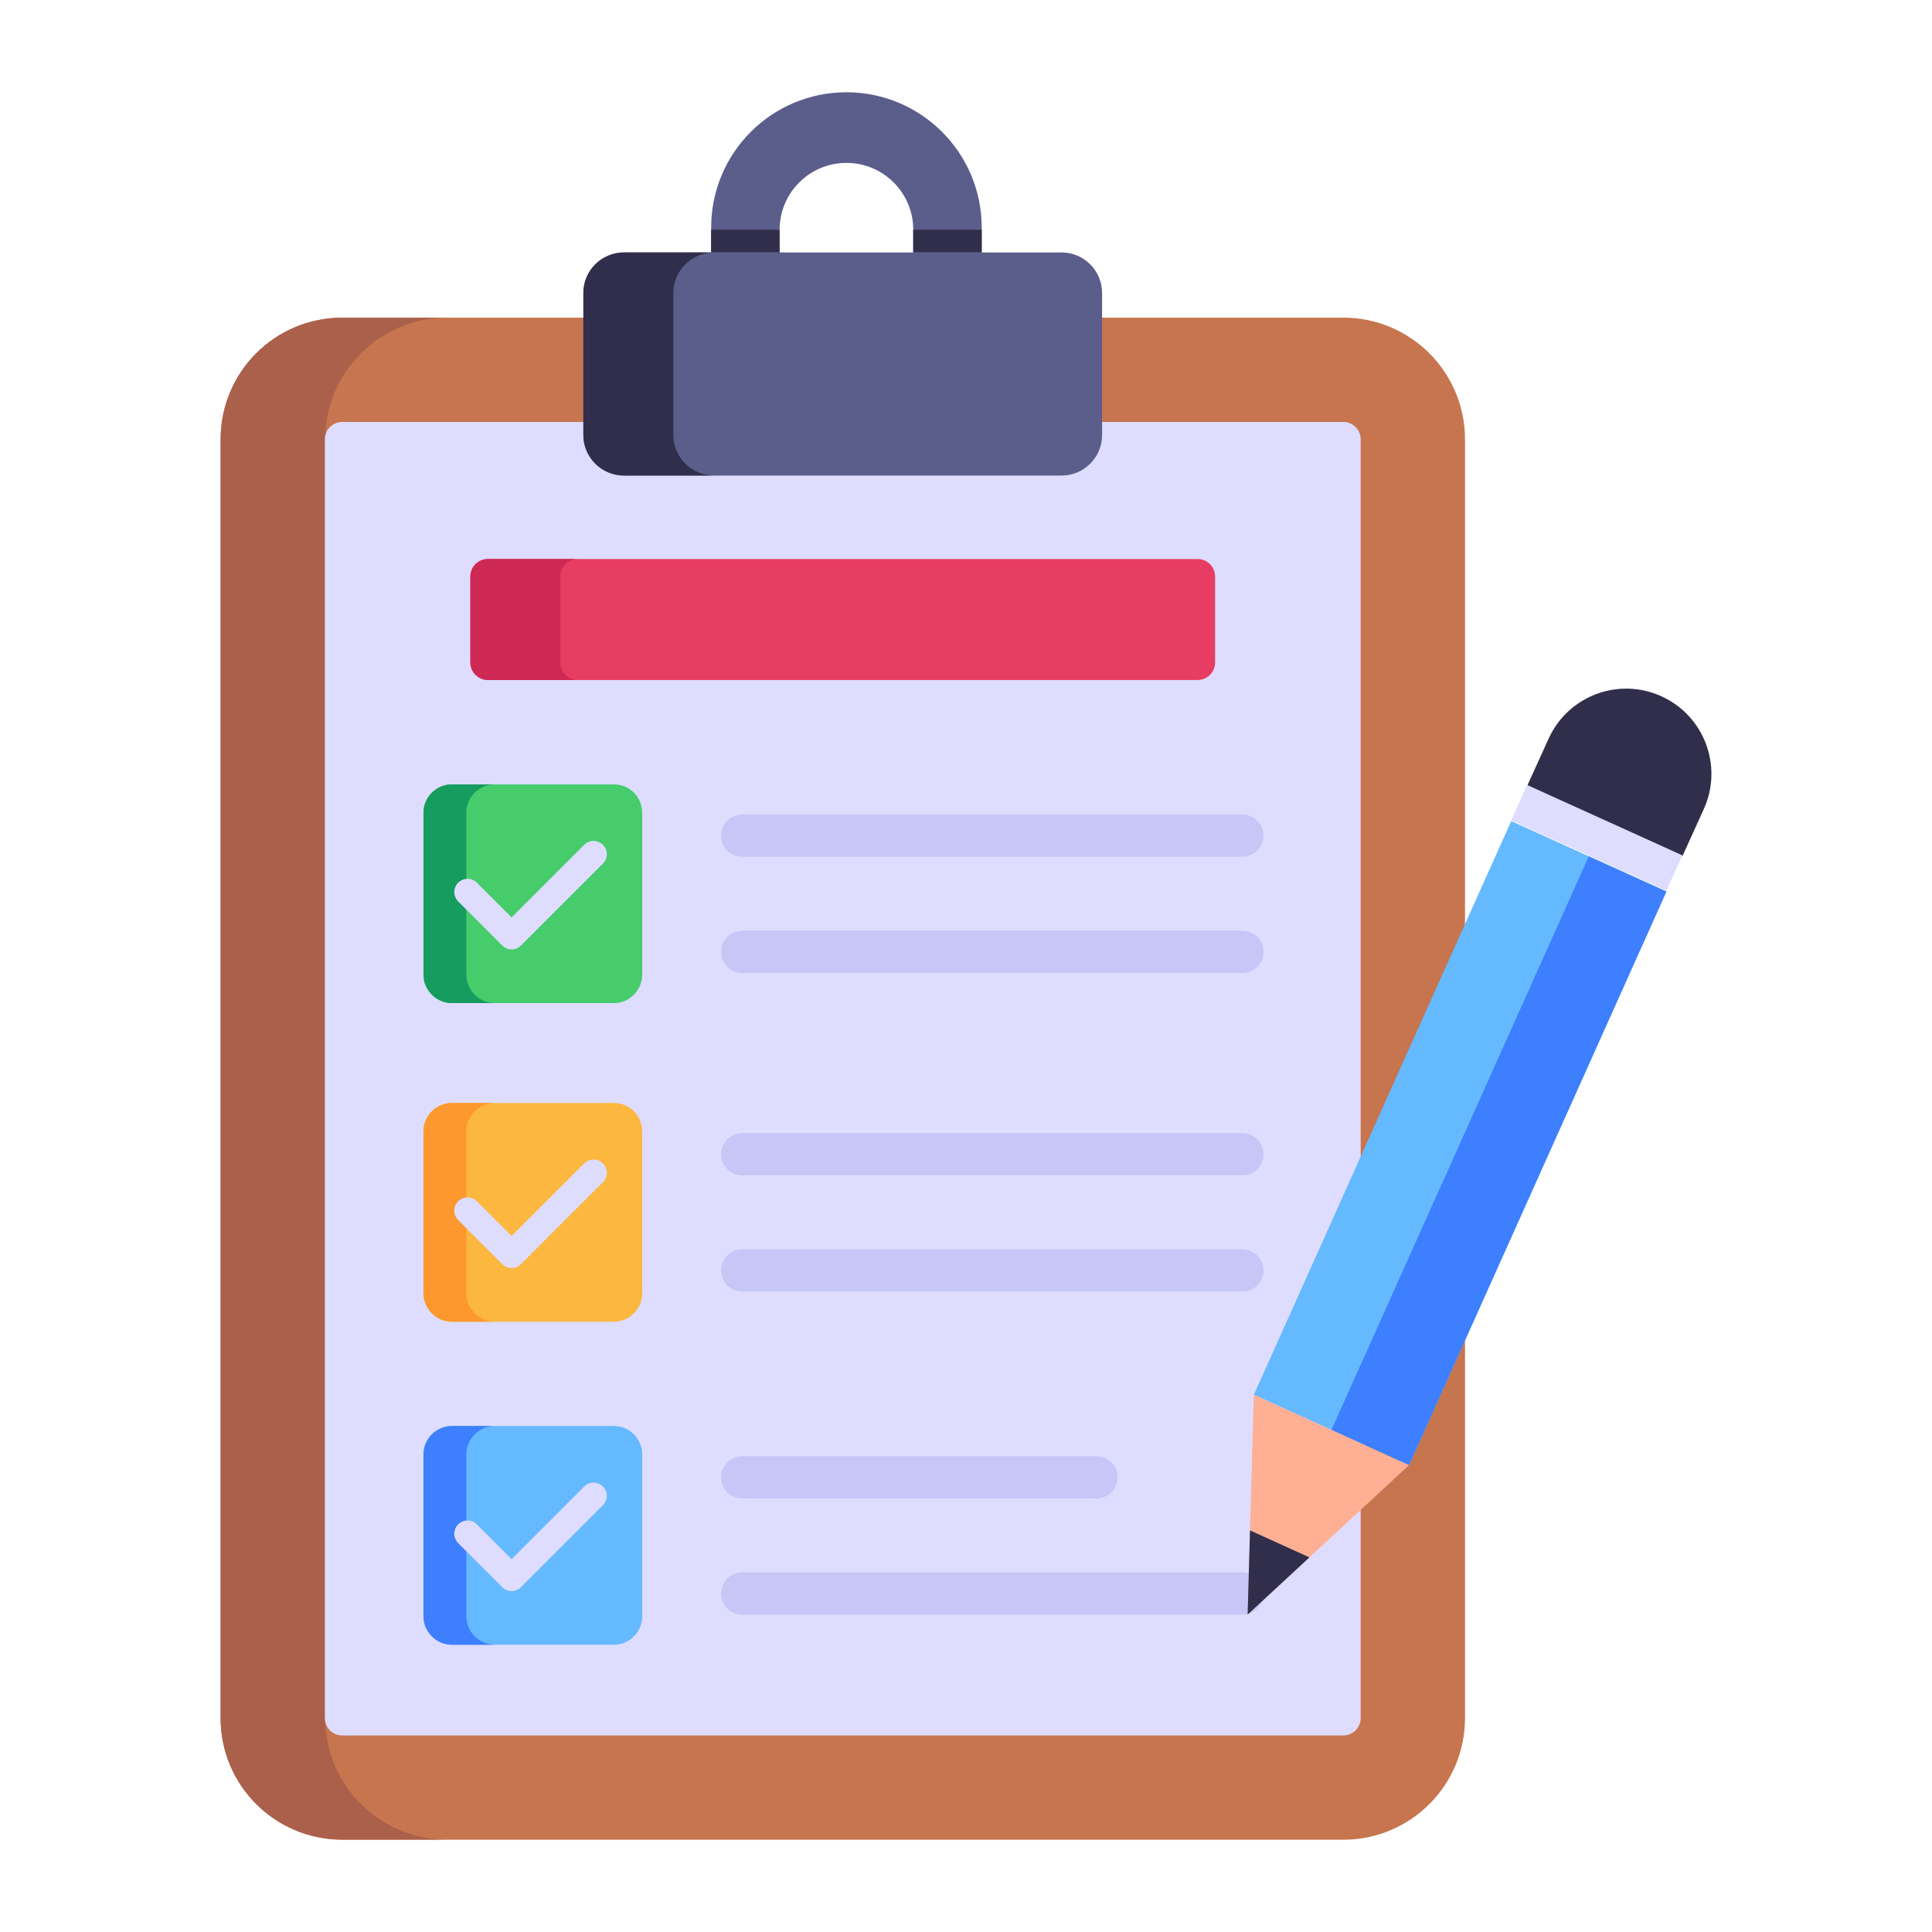 <svg id="Layer_1" enable-background="new 0 0 53 53" height="512" viewBox="0 0 53 53" width="512" xmlns="http://www.w3.org/2000/svg"><g id="_x38_6"><g><path d="m26.931 6.242v.683h-1.878v-.623c0-1.003-.812-1.833-1.833-1.833-1.013 0-1.833.821-1.833 1.833v.623h-1.878v-.683c0-2.05 1.661-3.711 3.711-3.711 2.049 0 3.711 1.663 3.711 3.711z" fill="#5b5e8b"/></g><g><path d="m19.508 6.303h1.878v.623h-1.878z" fill="#312e4b"/></g><g><path d="m25.052 6.303h1.878v.623h-1.878z" fill="#312e4b"/></g><g><g><path d="m40.189 12.052v35.079c0 1.844-1.495 3.338-3.338 3.338h-27.461c-1.844 0-3.338-1.495-3.338-3.338v-35.079c0-1.844 1.495-3.338 3.338-3.338h27.461c1.844 0 3.338 1.495 3.338 3.338z" fill="#c7754f"/></g><g><path d="m12.262 50.465h-2.87c-1.85 0-3.34-1.49-3.34-3.33v-35.08c0-1.85 1.49-3.34 3.34-3.34h2.87c-1.84 0-3.34 1.49-3.34 3.34v35.08c0 1.84 1.5 3.33 3.34 3.33z" fill="#ab604b"/></g><g><path d="m9.389 47.608c-.263 0-.477-.214-.477-.477v-35.079c0-.263.214-.477.477-.477h27.461c.263 0 .477.214.477.477v35.079c0 .263-.214.477-.477.477z" fill="#deddff"/></g><g><path d="m33.333 15.813v2.364c0 .263-.214.477-.477.477h-19.473c-.263 0-.477-.214-.477-.477v-2.364c0-.263.214-.477.477-.477h19.473c.263 0 .477.214.477.477z" fill="#e83d62"/></g><g><path d="m15.852 18.655h-2.47c-.26 0-.48-.22-.48-.48v-2.36c0-.27.22-.48.48-.48h2.47c-.26 0-.48.21-.48.48v2.36c0.0.26.22.48.48.48z" fill="#ce2955"/></g><g><path d="m30.233 8.038v3.895c0 .615-.498 1.113-1.113 1.113h-12.002c-.615 0-1.113-.498-1.113-1.113v-3.895c0-.615.498-1.113 1.113-1.113h12.002c.615-0 1.113.498 1.113 1.113z" fill="#5b5e8b"/></g><g><path d="m19.592 13.045h-2.47c-.62 0-1.12-.5-1.12-1.11v-3.9c0-.61.5-1.11 1.12-1.11h2.47c-.62 0-1.12.5-1.12 1.11v3.9c0 .61.5 1.11 1.12 1.11z" fill="#312e4b"/></g><g><g><path d="m17.617 22.296v4.444c0 .424-.346.778-.778.778h-4.444c-.424 0-.778-.354-.778-.778v-4.444c0-.432.354-.778.778-.778h4.444c.432 0 .778.346.778.778z" fill="#46cc6b"/></g><g><path d="m13.571 27.518h-1.176c-.424 0-.778-.354-.778-.778v-4.444c0-.432.354-.778.778-.778h1.176c-.424 0-.778.346-.778.778v4.444c0 .424.354.778.778.778z" fill="#179c5f"/></g><g><path d="m13.778 25.938-1.209-1.209c-.142-.142-.142-.372 0-.514.142-.142.372-.142.514 0l.952.952 1.991-1.991c.142-.142.372-.142.514 0 .142.142.142.372 0 .514l-2.248 2.248c-.142.142-.372.142-.514 0z" fill="#deddff"/></g><g><g><path d="m19.781 22.924c0-.317.261-.579.579-.579h13.722c.317 0 .579.261.579.579 0 .324-.261.579-.579.579h-13.722c-.317 0-.579-.255-.579-.579z" fill="#c6c6f7"/></g><g><path d="m34.661 26.111c0 .324-.261.579-.579.579h-13.722c-.317 0-.579-.255-.579-.579 0-.317.261-.579.579-.579h13.722c.317 0 .579.261.579.579z" fill="#c6c6f7"/></g></g><g><path d="m17.617 31.036v4.444c0 .424-.346.778-.778.778h-4.444c-.424 0-.778-.354-.778-.778v-4.444c0-.432.354-.778.778-.778h4.444c.432 0 .778.346.778.778z" fill="#fcb73e"/></g><g><path d="m13.571 36.258h-1.176c-.424 0-.778-.354-.778-.778v-4.444c0-.432.354-.778.778-.778h1.176c-.424 0-.778.346-.778.778v4.444c0 .424.354.778.778.778z" fill="#fd982e"/></g><g><path d="m13.778 34.678-1.209-1.209c-.142-.142-.142-.372 0-.514s.372-.142.514 0l.952.952 1.991-1.991c.142-.142.372-.142.514 0 .142.142.142.372 0 .514l-2.248 2.248c-.142.142-.372.142-.514 0z" fill="#deddff"/></g><g><g><path d="m19.781 31.664c0-.317.261-.579.579-.579h13.722c.317 0 .579.261.579.579 0 .324-.261.579-.579.579h-13.722c-.317 0-.579-.255-.579-.579z" fill="#c6c6f7"/></g><g><path d="m34.661 34.851c0 .324-.261.579-.579.579h-13.722c-.317 0-.579-.255-.579-.579 0-.317.261-.579.579-.579h13.722c.317 0 .579.261.579.579z" fill="#c6c6f7"/></g></g><g><path d="m17.617 39.898v4.444c0 .424-.346.778-.778.778h-4.444c-.424 0-.778-.354-.778-.778v-4.444c0-.432.354-.778.778-.778h4.444c.432-0.0.778.346.778.778z" fill="#65b9ff"/></g><g><path d="m13.571 45.12h-1.176c-.424 0-.778-.354-.778-.778v-4.444c0-.432.354-.778.778-.778h1.176c-.424 0-.778.346-.778.778v4.444c0 .424.354.778.778.778z" fill="#3e7fff"/></g><g><path d="m13.778 43.541-1.209-1.209c-.142-.142-.142-.372 0-.514.142-.142.372-.142.514 0l.952.952 1.991-1.991c.142-.142.372-.142.514 0 .142.142.142.372 0 .514l-2.248 2.248c-.142.142-.372.142-.514 0z" fill="#deddff"/></g><g><g><path d="m19.781 40.527c0-.317.261-.579.579-.579h9.722c.317 0 .579.261.579.579 0 .324-.261.579-.579.579h-9.722c-.317 0-.579-.255-.579-.579z" fill="#c6c6f7"/></g><g><path d="m34.661 43.713c0 .324-.261.579-.579.579h-13.722c-.317 0-.579-.255-.579-.579 0-.317.261-.579.579-.579h13.722c.317 0 .579.261.579.579z" fill="#c6c6f7"/></g></g></g><g><g><path d="m41.457 22.525-7.06 15.736 4.257 1.932 7.06-15.736z" fill="#65b9ff"/></g><g><path d="m43.585 23.491-7.06 15.736 2.129.966 7.06-15.736z" fill="#3e7fff"/></g><g><path d="m42.483 20.263-.587 1.293 4.257 1.932.587-1.293c.532-1.172.014-2.56-1.163-3.094-1.176-.534-2.561-.014-3.094 1.163z" fill="#312e4b"/></g><g><path d="m34.396 38.262-.17 6.031 4.427-4.099z" fill="#ffaf93"/></g><g><path d="m35.921 42.723-1.695 1.569.065-2.309z" fill="#312e4b"/></g><g><path d="m43.273 20.669h1.065v4.675h-1.065z" fill="#deddff" transform="matrix(.413 -.911 .911 .413 4.753 53.39)"/></g></g></g></g></svg>